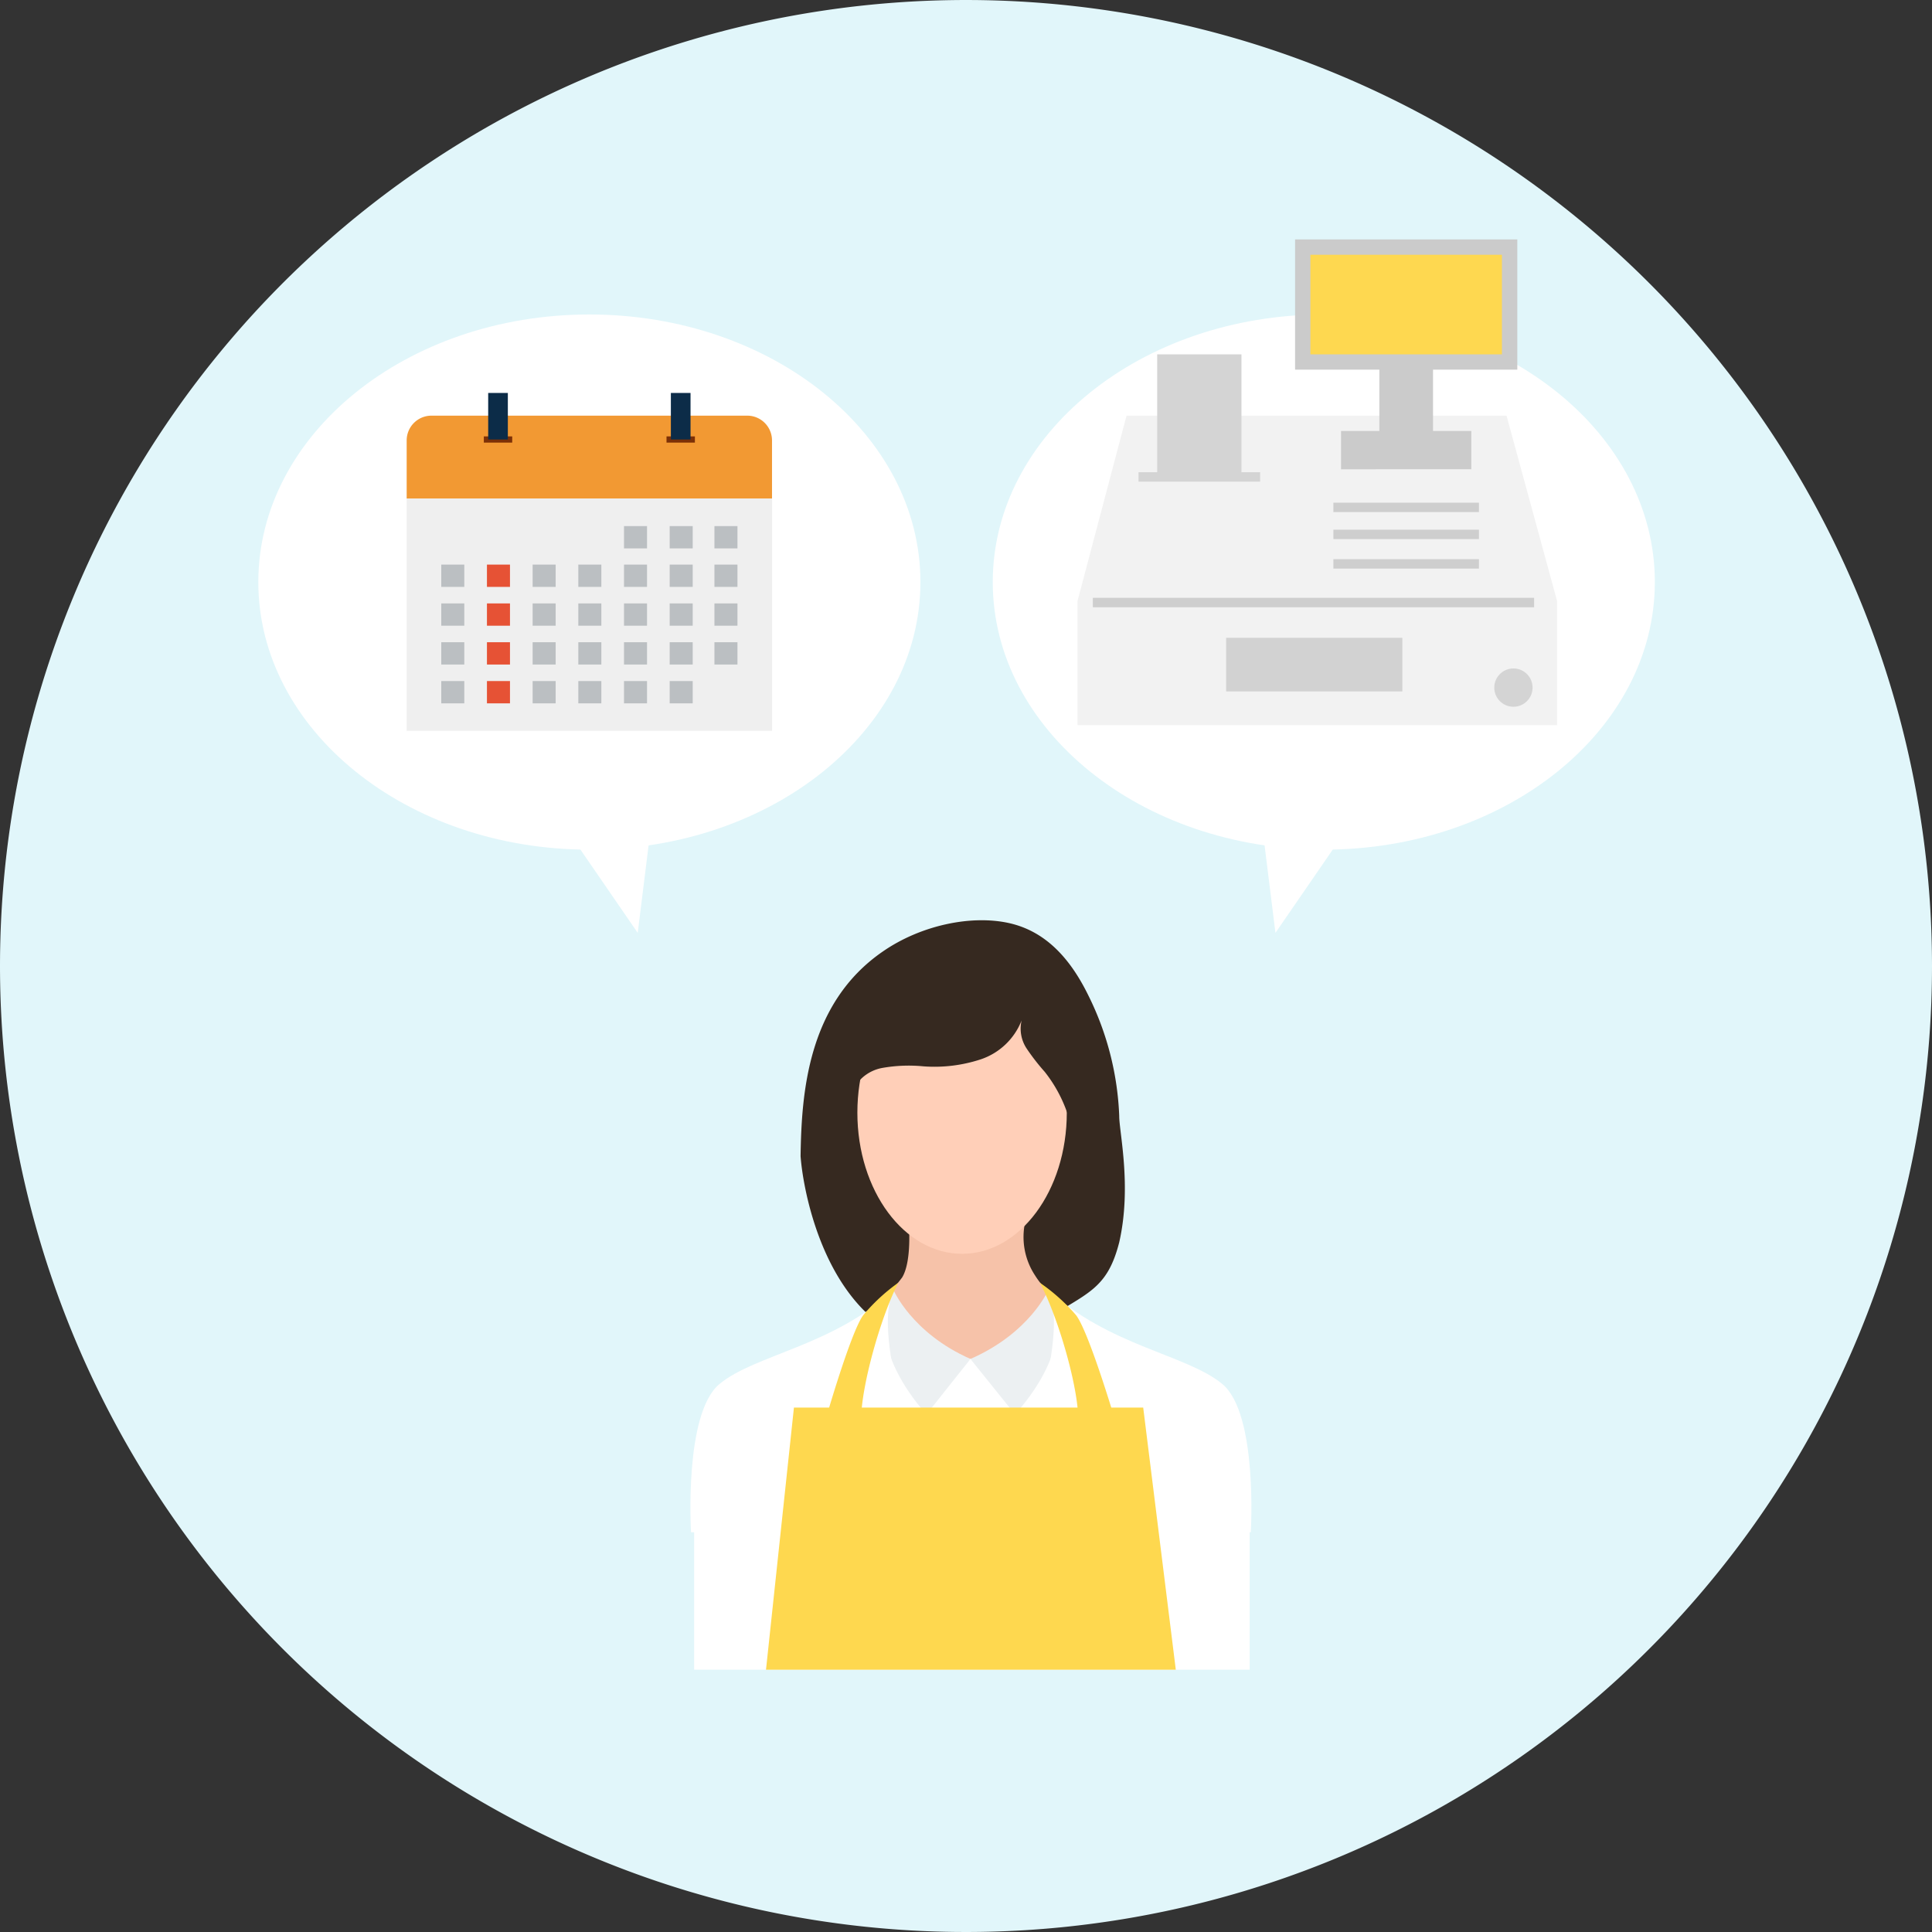 <svg xmlns="http://www.w3.org/2000/svg" width="205.185" height="205.186" viewBox="0 0 205.185 205.186">
  <rect x="0" y="0" width="205.185" height="205.186" fill="#333333" stroke="none"/>
  <g id="グループ_8278" data-name="グループ 8278" transform="translate(0 0.001)">
    <path id="パス_4377" data-name="パス 4377" d="M205.185,102.591A102.592,102.592,0,1,1,102.593,0,102.592,102.592,0,0,1,205.185,102.591" transform="translate(0 0)" fill="#e1f6fa"/>
    <g id="グループ_8333" data-name="グループ 8333" transform="translate(105.435 33.398)">
      <g id="グループ_8337" data-name="グループ 8337">
        <path id="パス_4382" data-name="パス 4382" d="M129.615,60.675c0,15.7-15.741,28.419-35.158,28.419S59.3,76.37,59.3,60.675,75.04,32.256,94.458,32.256s35.158,12.723,35.158,28.419" transform="translate(-59.3 -32.256)" fill="#fff"/>
        <path id="パス_4383" data-name="パス 4383" d="M0,19.982,4.951,0l9.706,9.921Z" transform="translate(22.861 47.019) rotate(-21)" fill="#fff"/>
      </g>
      <g id="グループ_8335" data-name="グループ 8335" transform="translate(-1559.6 -7546.97)">
        <path id="パス_4441" data-name="パス 4441" d="M6269.6,7594.871V7581.69l5.208-19.69h40.356l5.37,19.69v13.181Z" transform="translate(-4701 -4.286)" fill="#f2f2f2"/>
        <path id="パス_4442" data-name="パス 4442" d="M6318.465,7586.9H6271.6v-1h46.866Z" transform="translate(-4701.372 -8.834)" fill="#cecece"/>
        <rect id="長方形_23538" data-name="長方形 23538" width="18.714" height="5.695" transform="translate(1584.385 7581.309)" fill="#d2d2d2"/>
        <circle id="楕円形_34" data-name="楕円形 34" cx="2.034" cy="2.034" r="2.034" transform="translate(1612.862 7584.563)" fill="#d4d4d4"/>
        <rect id="長方形_23539" data-name="長方形 23539" width="8.95" height="13.018" transform="translate(1577.062 7551.205)" fill="#d4d4d4"/>
        <path id="パス_4443" data-name="パス 4443" d="M6290.291,7570.5h-12.917v-1h12.917Z" transform="translate(-4702.295 -5.777)" fill="#d4d4d4"/>
        <path id="合体_2" data-name="合体 2" d="M4.882,24.409V20.341H8.951V13.832H0V0H23.6V13.832h-8.95v6.509h4.068v4.068Z" transform="translate(1591.707 7539)" fill="#cbcbcb"/>
        <rect id="長方形_23543" data-name="長方形 23543" width="20.341" height="10.577" transform="translate(1593.334 7540.627)" fill="#fed850"/>
        <g id="グループ_8336" data-name="グループ 8336" transform="translate(1595.775 1406.637)">
          <path id="線_136" data-name="線 136" d="M15.459.5H0v-1H15.459Z" transform="translate(0 6166.821)" fill="#cecece"/>
          <path id="線_135" data-name="線 135" d="M15.459.5H0v-1H15.459Z" transform="translate(0 6163.688)" fill="#cecece"/>
          <path id="線_134" data-name="線 134" d="M15.459.5H0v-1H15.459Z" transform="translate(0 6160.821)" fill="#cecece"/>
        </g>
      </g>
    </g>
    <g id="グループ_8334" data-name="グループ 8334" transform="translate(-0.583 1)">
      <g id="グループ_8294" data-name="グループ 8294" transform="translate(28.018 32.398)">
        <path id="パス_4382-2" data-name="パス 4382" d="M59.3,60.675c0,15.7,15.741,28.419,35.158,28.419s35.158-12.723,35.158-28.419-15.74-28.419-35.158-28.419S59.3,44.979,59.3,60.675" transform="translate(-59.3 -32.256)" fill="#fff"/>
        <path id="パス_4383-2" data-name="パス 4383" d="M0,0,4.951,19.982l9.706-9.921Z" transform="translate(40.293 65.674) rotate(-159)" fill="#fff"/>
      </g>
      <g id="グループ_8326" data-name="グループ 8326" transform="translate(43.773 40.732)">
        <g id="グループ_8324" data-name="グループ 8324" transform="translate(0 0)">
          <path id="パス_4434" data-name="パス 4434" d="M36.173,8.591H2.632A2.632,2.632,0,0,0,0,11.223V17.4H38.8V11.223a2.632,2.632,0,0,0-2.631-2.632" transform="translate(0 -6.18)" fill="#f29933"/>
          <rect id="長方形_23494" data-name="長方形 23494" width="38.805" height="24.664" transform="translate(0 11.22)" fill="#efefef"/>
          <rect id="長方形_23495" data-name="長方形 23495" width="3.015" height="0.659" transform="translate(8.194 4.614)" fill="#7c3006"/>
          <rect id="長方形_23496" data-name="長方形 23496" width="2.088" height="4.942" transform="translate(8.657)" fill="#0c2c48"/>
          <rect id="長方形_23497" data-name="長方形 23497" width="3.015" height="0.659" transform="translate(27.596 4.614)" fill="#7c3006"/>
          <rect id="長方形_23498" data-name="長方形 23498" width="2.088" height="4.942" transform="translate(28.059)" fill="#0c2c48"/>
          <rect id="長方形_23499" data-name="長方形 23499" width="2.446" height="2.368" transform="translate(27.932 14.14)" fill="#bbbfc2"/>
          <rect id="長方形_23500" data-name="長方形 23500" width="2.446" height="2.368" transform="translate(23.081 14.14)" fill="#bbbfc2"/>
          <rect id="長方形_23501" data-name="長方形 23501" width="2.446" height="2.368" transform="translate(32.685 14.14)" fill="#bbbfc2"/>
          <rect id="長方形_23502" data-name="長方形 23502" width="2.446" height="2.368" transform="translate(27.932 18.229)" fill="#bbbfc2"/>
          <rect id="長方形_23503" data-name="長方形 23503" width="2.446" height="2.368" transform="translate(23.081 18.229)" fill="#bbbfc2"/>
          <rect id="長方形_23504" data-name="長方形 23504" width="2.446" height="2.368" transform="translate(18.229 18.229)" fill="#bbbfc2"/>
          <rect id="長方形_23505" data-name="長方形 23505" width="2.446" height="2.368" transform="translate(13.377 18.229)" fill="#bbbfc2"/>
          <rect id="長方形_23506" data-name="長方形 23506" width="2.446" height="2.368" transform="translate(8.526 18.229)" fill="#e65235"/>
          <rect id="長方形_23507" data-name="長方形 23507" width="2.446" height="2.368" transform="translate(3.674 18.229)" fill="#bbbfc2"/>
          <rect id="長方形_23508" data-name="長方形 23508" width="2.446" height="2.368" transform="translate(32.685 18.229)" fill="#bbbfc2"/>
          <rect id="長方形_23509" data-name="長方形 23509" width="2.446" height="2.368" transform="translate(27.932 22.352)" fill="#bbbfc2"/>
          <rect id="長方形_23510" data-name="長方形 23510" width="2.446" height="2.368" transform="translate(23.081 22.352)" fill="#bbbfc2"/>
          <rect id="長方形_23511" data-name="長方形 23511" width="2.446" height="2.368" transform="translate(18.229 22.352)" fill="#bbbfc2"/>
          <rect id="長方形_23512" data-name="長方形 23512" width="2.446" height="2.368" transform="translate(13.377 22.352)" fill="#bbbfc2"/>
          <rect id="長方形_23513" data-name="長方形 23513" width="2.446" height="2.368" transform="translate(8.526 22.352)" fill="#e65235"/>
          <rect id="長方形_23514" data-name="長方形 23514" width="2.446" height="2.368" transform="translate(3.674 22.352)" fill="#bbbfc2"/>
          <rect id="長方形_23515" data-name="長方形 23515" width="2.446" height="2.368" transform="translate(32.685 22.352)" fill="#bbbfc2"/>
          <rect id="長方形_23516" data-name="長方形 23516" width="2.446" height="2.369" transform="translate(27.932 26.474)" fill="#bbbfc2"/>
          <rect id="長方形_23517" data-name="長方形 23517" width="2.446" height="2.369" transform="translate(23.081 26.474)" fill="#bbbfc2"/>
          <rect id="長方形_23518" data-name="長方形 23518" width="2.446" height="2.369" transform="translate(18.229 26.474)" fill="#bbbfc2"/>
          <rect id="長方形_23519" data-name="長方形 23519" width="2.446" height="2.369" transform="translate(13.377 26.474)" fill="#bbbfc2"/>
          <rect id="長方形_23520" data-name="長方形 23520" width="2.446" height="2.369" transform="translate(8.526 26.474)" fill="#e65235"/>
          <rect id="長方形_23521" data-name="長方形 23521" width="2.446" height="2.369" transform="translate(3.674 26.474)" fill="#bbbfc2"/>
          <rect id="長方形_23522" data-name="長方形 23522" width="2.446" height="2.369" transform="translate(32.685 26.474)" fill="#bbbfc2"/>
          <rect id="長方形_23523" data-name="長方形 23523" width="2.446" height="2.368" transform="translate(27.932 30.597)" fill="#bbbfc2"/>
          <rect id="長方形_23524" data-name="長方形 23524" width="2.446" height="2.368" transform="translate(23.081 30.597)" fill="#bbbfc2"/>
          <rect id="長方形_23525" data-name="長方形 23525" width="2.446" height="2.368" transform="translate(18.229 30.597)" fill="#bbbfc2"/>
          <rect id="長方形_23526" data-name="長方形 23526" width="2.446" height="2.368" transform="translate(13.377 30.597)" fill="#bbbfc2"/>
          <rect id="長方形_23527" data-name="長方形 23527" width="2.446" height="2.368" transform="translate(8.526 30.597)" fill="#e65235"/>
          <rect id="長方形_23528" data-name="長方形 23528" width="2.446" height="2.368" transform="translate(3.674 30.597)" fill="#bbbfc2"/>
        </g>
      </g>
    </g>
    <g id="グループ_8338" data-name="グループ 8338" transform="translate(71.366 97.732)">
      <g id="グループ_8292" data-name="グループ 8292" transform="translate(1.923 0)">
        <path id="パス_4421" data-name="パス 4421" d="M51.565,43.271c-6.686-4.658-8.5-14.793-8.735-18.076.1-6.656.728-16.223,8.735-21.735C55.62.653,60.989-.449,64.98.445S71.55,4.358,73.4,8.14a31.421,31.421,0,0,1,3.272,12.791c-.012,1.662,1.352,7.484,0,13.412-1.248,4.9-3.3,5.326-7.6,8.066" transform="translate(-31.095 -0.141)" fill="#362920"/>
        <path id="パス_4420" data-name="パス 4420" d="M76.346,106.056c-.721-2.379-.174-3.745-.363-6.224-2.021-.453-4.76-3.063-5.851-4.824A7.407,7.407,0,0,1,69.1,89.255l-4.171-.133a3.022,3.022,0,0,0-1-.088l-.873.028-.873-.028a3.021,3.021,0,0,0-1,.088c-1.39.044-3.439-2.25-4.829-2.205.492,2.011.749,6.553-.342,8.313a22.634,22.634,0,0,1-5.407,5.15,20.377,20.377,0,0,1-.841,5.675,2.379,2.379,0,0,0-.128,1.5c.31.829,1.378,1,2.256,1.1a2.516,2.516,0,0,1,1.171.348,2.583,2.583,0,0,1,.77,1.054,28.427,28.427,0,0,1,2.522,8.129.893.893,0,0,0,.288.643.866.866,0,0,0,.566.079q2.936-.258,5.844-.764,2.9.505,5.844.764a.868.868,0,0,0,.566-.079.894.894,0,0,0,.287-.643,28.4,28.4,0,0,1,2.522-8.129,2.588,2.588,0,0,1,.769-1.054,2.523,2.523,0,0,1,1.171-.348c.878-.1,1.946-.274,2.257-1.1a2.386,2.386,0,0,0-.128-1.5" transform="translate(-33.495 -57.287)" fill="#f6c2a9"/>
        <path id="パス_4422" data-name="パス 4422" d="M78.167,35.693c0,8.278-4.979,14.989-11.121,14.989S55.926,43.972,55.926,35.693,60.9,20.7,67.047,20.7s11.121,6.711,11.121,14.989" transform="translate(-38.159 -15.255)" fill="#ffcfb8"/>
        <path id="パス_4423" data-name="パス 4423" d="M78.349,26.447a21.158,21.158,0,0,0-.489-6.357,10.635,10.635,0,0,0-3.345-5.167c-3.015-2.542-7.2-3.2-11.145-3.1a12.792,12.792,0,0,0-4.414.736c-2.752,1.1-4.8,5.4-5.493,8.28s-.166,4.3.818,7.1a4.338,4.338,0,0,1,3.239-2.728,16.061,16.061,0,0,1,4.415-.178,15.74,15.74,0,0,0,6.1-.747,7.077,7.077,0,0,0,4.329-4.134,3.815,3.815,0,0,0,.533,2.99,22.974,22.974,0,0,0,1.916,2.468A14.842,14.842,0,0,1,77.2,29.956c1-.785,1.119-2.235,1.15-3.509" transform="translate(-37.153 -9.517)" fill="#362920"/>
        <g id="グループ_8329" data-name="グループ 8329" transform="translate(0.035 39.217)">
          <path id="パス_4405" data-name="パス 4405" d="M42.674,55.659H33.931l-3.818-4.565-2.985,3.073,1.7,19.909H48.25l4.276-19.319L46.336,51.3Z" transform="translate(-8.514 -48.294)" fill="#fff"/>
          <path id="パス_4414" data-name="パス 4414" d="M32.11,46.816s1.93,4.608,8.2,7.375l-4.669,5.874s-6.982-7.23-3.527-13.249" transform="translate(-10.566 -46.816)" fill="#ecf0f2"/>
          <path id="パス_4438" data-name="パス 4438" d="M39.447,46.816s-1.954,4.608-8.3,7.375l4.726,5.874s7.067-7.23,3.57-13.249" transform="translate(-1.409 -46.816)" fill="#ecf0f2"/>
          <path id="パス_4415" data-name="パス 4415" d="M21.644,46.985s-3.468,3.744,5.329,25.782H.066S-.711,60.174,3.084,57.026s12.024-4,18.56-10.041" transform="translate(0 -46.985)" fill="#fff"/>
          <path id="パス_4418" data-name="パス 4418" d="M52.848,46.985s3.468,3.744-5.329,25.782H74.426s.777-12.593-3.018-15.741-12.024-4-18.56-10.041" transform="translate(-14.913 -46.985)" fill="#fff"/>
          <rect id="長方形_23535" data-name="長方形 23535" width="59" height="15" transform="translate(0.396 25.375)" fill="#fff"/>
        </g>
        <path id="パス_4437" data-name="パス 4437" d="M7.468,67.9l2.967-27.839H47.528L50.99,67.9Z" transform="translate(0.595 11.694)" fill="#fed84f"/>
        <path id="パス_4439" data-name="パス 4439" d="M20.537,30.4c-1.885,3.643-3.948,11.042-3.948,14.523s-3.771,0-3.771,0,2.685-9.335,4-11.085A19.65,19.65,0,0,1,20.537,30.4Z" transform="translate(1.578 8.096)" fill="#fed84f"/>
        <path id="パス_4440" data-name="パス 4440" d="M12.818,30.4c1.946,3.643,4.076,11.042,4.076,14.523s3.893,0,3.893,0-2.772-9.335-4.13-11.085A20.082,20.082,0,0,0,12.818,30.4Z" transform="translate(24.328 8.096)" fill="#fed84f"/>
      </g>
    </g>
  </g>
</svg>
